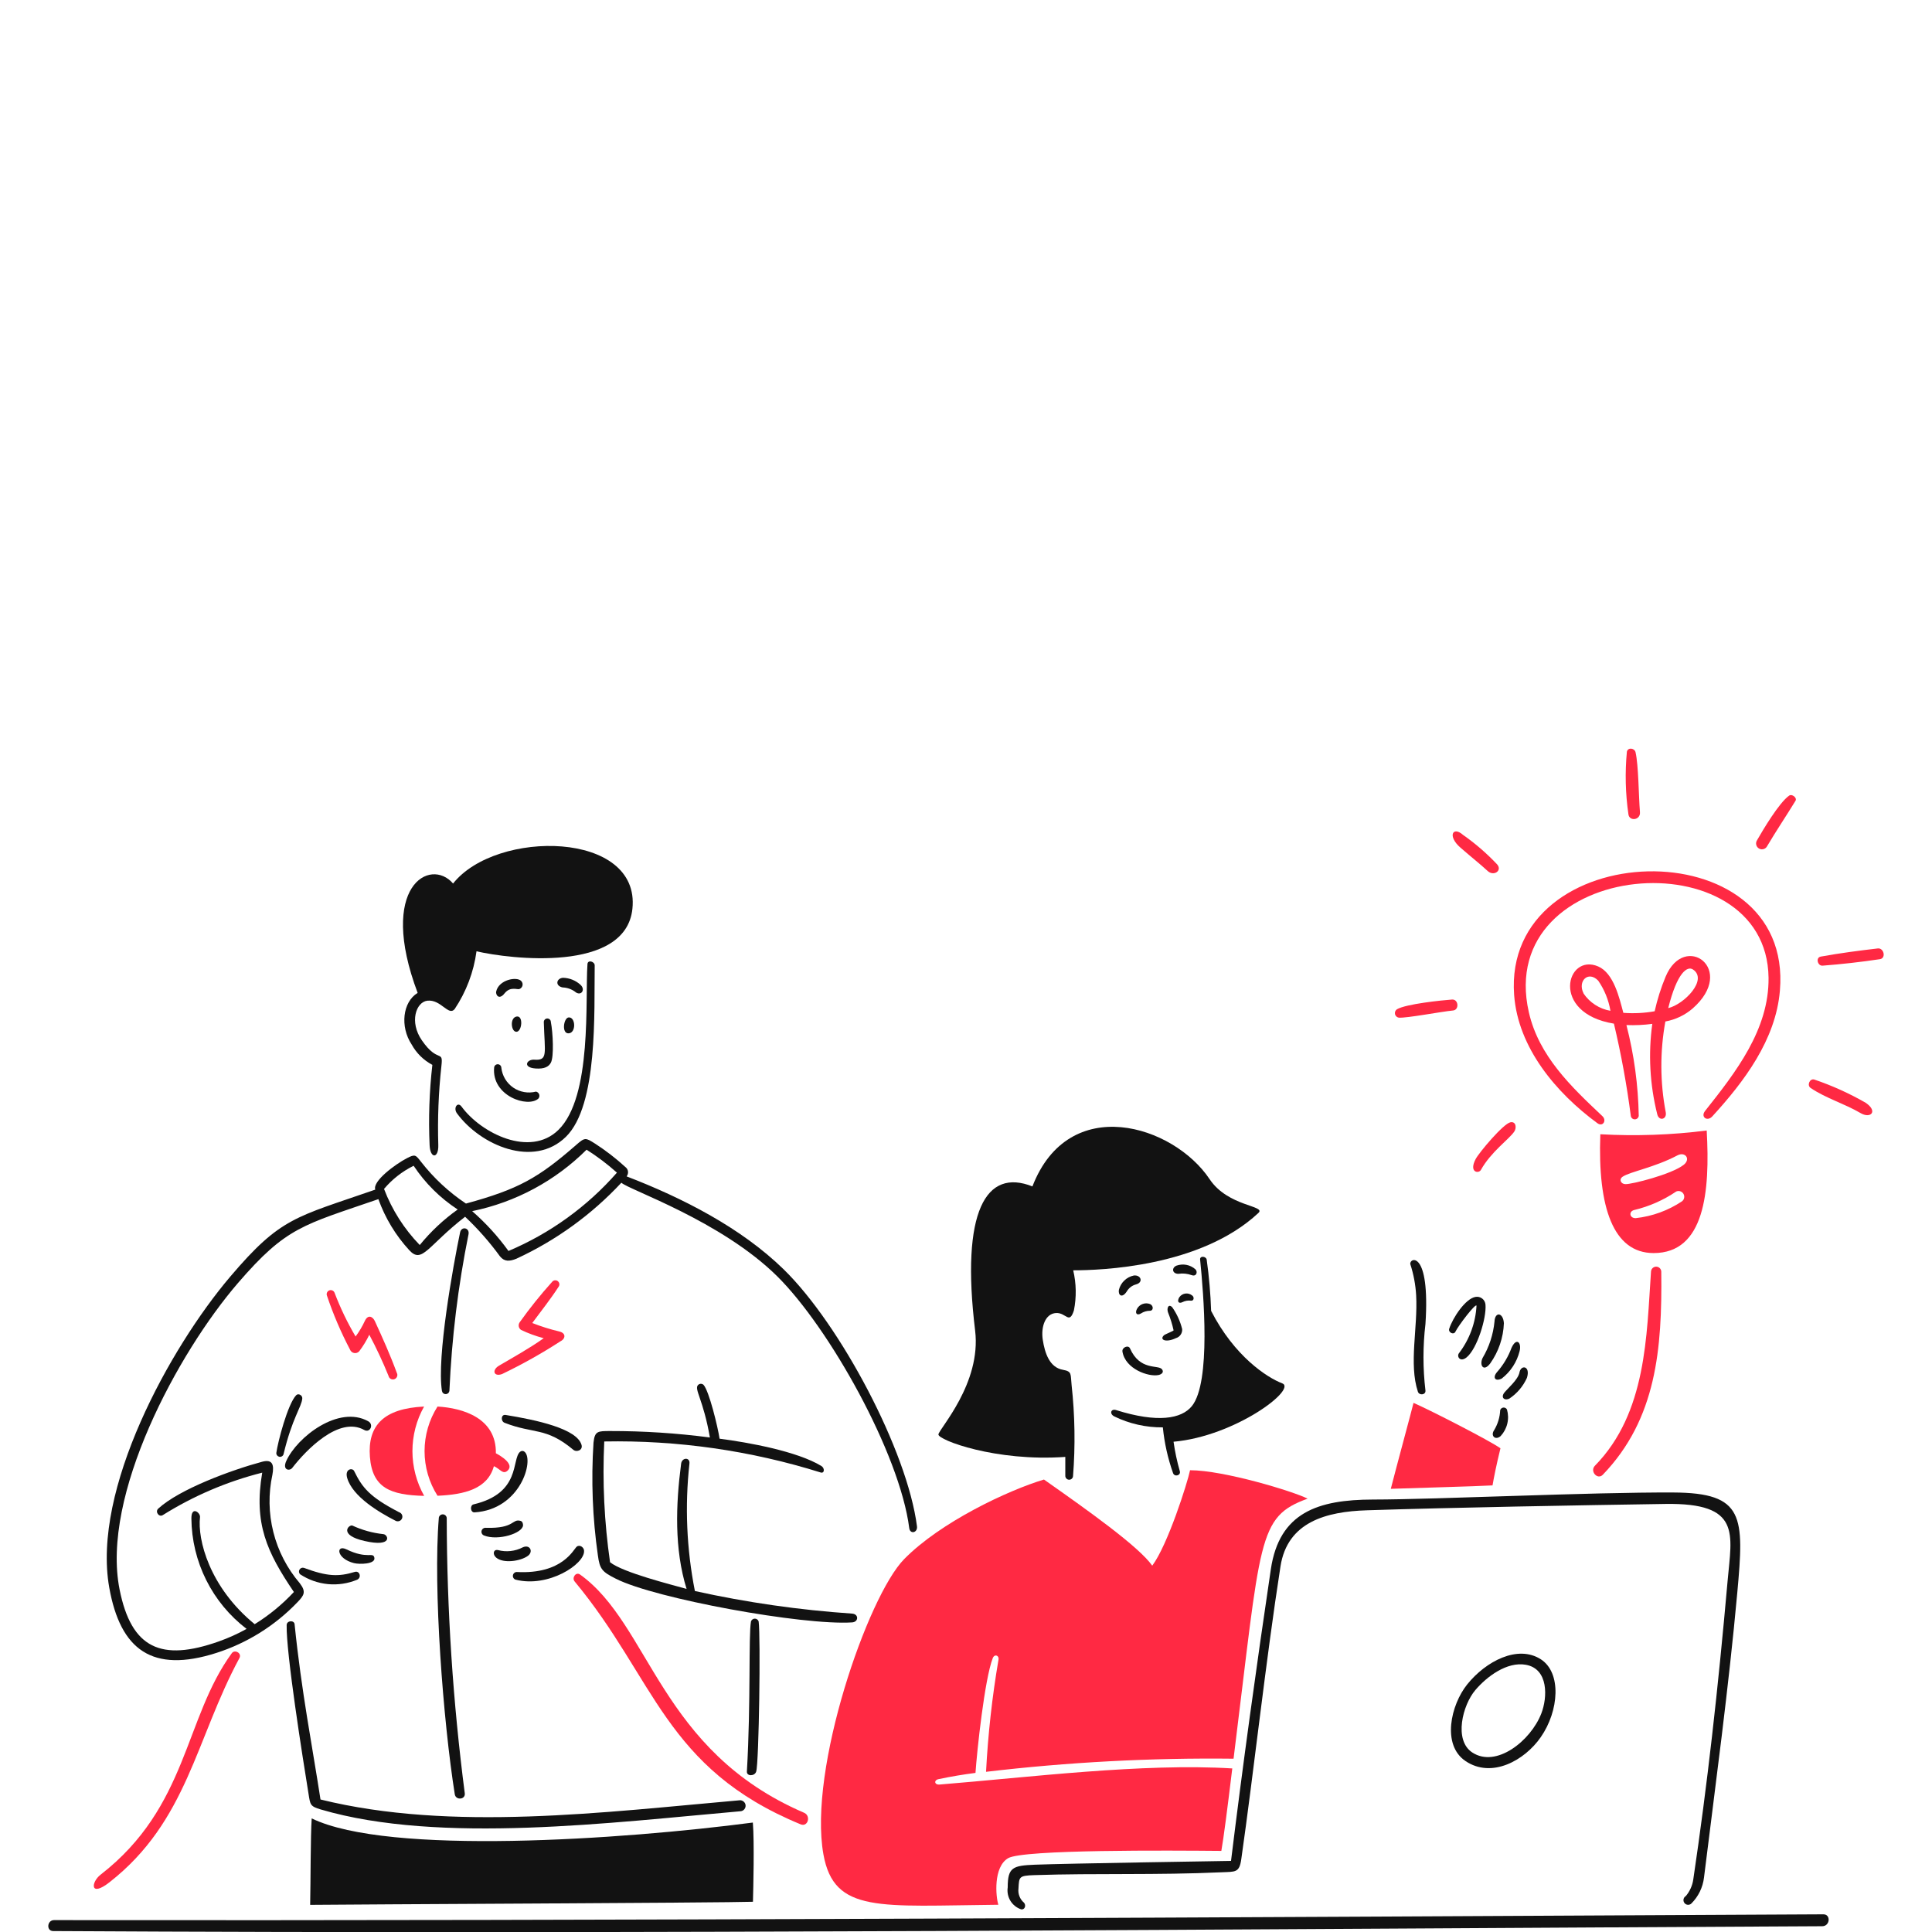 <svg width="80" height="80" viewBox="0 0 80 80" fill="none" xmlns="http://www.w3.org/2000/svg">
<g clip-path="url(#clip0_20_1153)">
<path d="M75.502 79.268C51.13 79.392 25.742 79.537 2.236 79.508C1.948 79.508 1.908 79.959 2.202 79.961C26.553 80.1 51.096 79.881 75.454 79.761C75.78 79.76 75.819 79.266 75.502 79.268Z" fill="#121212"/>
<path d="M62.12 58.391C62.107 58.684 62.02 58.969 61.869 59.22C61.709 59.446 61.914 59.66 62.139 59.464C62.273 59.319 62.368 59.142 62.414 58.95C62.46 58.757 62.455 58.556 62.401 58.366C62.387 58.339 62.366 58.317 62.339 58.302C62.313 58.288 62.282 58.281 62.252 58.284C62.222 58.286 62.193 58.298 62.17 58.317C62.146 58.336 62.129 58.362 62.12 58.391Z" fill="#121212"/>
<path d="M62.183 57.083C62.55 56.799 62.81 56.401 62.923 55.951C63.014 55.595 62.796 55.362 62.59 55.808C62.455 56.175 62.253 56.514 61.995 56.808C61.793 57.035 61.906 57.221 62.183 57.083Z" fill="#121212"/>
<path d="M58.64 53.637C58.714 54.978 58.33 56.473 58.712 57.628C58.767 57.793 59.045 57.764 59.025 57.578C58.916 56.663 58.916 55.739 59.025 54.824C59.227 51.721 58.345 52.078 58.398 52.347C58.534 52.765 58.615 53.199 58.64 53.637Z" fill="#121212"/>
<path d="M61.707 56.456C62.053 55.968 62.25 55.39 62.273 54.792C62.243 54.339 61.903 54.305 61.884 54.722C61.832 55.257 61.663 55.774 61.388 56.236C61.25 56.544 61.436 56.818 61.707 56.456Z" fill="#121212"/>
<path d="M62.291 57.666C62.14 57.859 62.28 58.013 62.499 57.913C62.818 57.701 63.069 57.404 63.226 57.056C63.386 56.555 62.979 56.496 62.918 56.829C62.865 57.124 62.423 57.499 62.291 57.666Z" fill="#121212"/>
<path d="M60.266 55.143C60.383 54.894 61.111 53.943 61.139 54.068C61.1 54.781 60.847 55.465 60.413 56.033C60.309 56.169 60.46 56.424 60.73 56.205C61.164 55.851 61.558 54.577 61.511 54.022C61.507 53.973 61.493 53.925 61.47 53.882C61.446 53.838 61.414 53.8 61.375 53.77C61.336 53.74 61.291 53.718 61.243 53.706C61.195 53.695 61.145 53.693 61.097 53.702C60.681 53.772 60.158 54.561 60.008 55.022C59.96 55.173 60.195 55.292 60.266 55.143Z" fill="#121212"/>
<path d="M49.357 53.637C49.318 53.607 49.273 53.584 49.226 53.572C49.178 53.559 49.128 53.556 49.079 53.564C49.03 53.571 48.983 53.588 48.941 53.614C48.899 53.64 48.863 53.674 48.834 53.714C48.726 53.889 48.802 53.999 48.964 53.918C49.075 53.862 49.2 53.841 49.324 53.859C49.448 53.864 49.457 53.698 49.357 53.637Z" fill="#121212"/>
<path d="M46.79 55.833C46.722 55.679 46.451 55.793 46.478 55.965C46.594 56.691 47.566 57.025 47.974 56.936C48.112 56.906 48.211 56.809 48.108 56.691C47.946 56.507 47.2 56.764 46.79 55.833Z" fill="#121212"/>
<path d="M46.949 52.816C46.8 52.847 46.663 52.919 46.554 53.025C46.445 53.13 46.367 53.264 46.331 53.411C46.295 53.637 46.464 53.771 46.657 53.477C46.698 53.405 46.753 53.343 46.819 53.293C46.884 53.242 46.959 53.206 47.039 53.185C47.354 53.103 47.25 52.782 46.949 52.816Z" fill="#121212"/>
<path d="M47.626 54C47.524 53.959 47.412 53.958 47.31 53.997C47.208 54.035 47.124 54.111 47.075 54.208C46.995 54.364 47.064 54.493 47.245 54.387C47.356 54.314 47.486 54.276 47.619 54.276C47.76 54.275 47.777 54.077 47.626 54Z" fill="#121212"/>
<path d="M49.495 52.555C49.39 52.463 49.262 52.401 49.125 52.375C48.987 52.349 48.846 52.361 48.714 52.408C48.502 52.499 48.538 52.746 48.794 52.746C48.979 52.718 49.167 52.737 49.342 52.8C49.547 52.876 49.608 52.657 49.495 52.555Z" fill="#121212"/>
<path d="M48.2 55.289C48 55.468 48.259 55.613 48.693 55.409C48.772 55.386 48.841 55.336 48.888 55.268C48.935 55.2 48.957 55.118 48.951 55.036C48.871 54.711 48.731 54.404 48.539 54.13C48.379 53.967 48.299 54.183 48.37 54.357C48.465 54.593 48.541 54.837 48.596 55.086C48.606 55.109 48.248 55.245 48.2 55.289Z" fill="#121212"/>
<path d="M24.326 39.918C24.223 41.398 24.533 45.408 23.122 46.788C21.951 47.934 19.932 46.937 19.113 45.824C18.948 45.598 18.759 45.878 18.921 46.1C19.893 47.425 22.095 48.384 23.433 47.073C24.77 45.762 24.597 41.899 24.625 39.977C24.628 39.814 24.34 39.729 24.326 39.918Z" fill="#121212"/>
<path d="M17.045 43.249C17.242 43.608 17.54 43.902 17.903 44.094C17.777 45.197 17.739 46.308 17.789 47.417C17.813 47.994 18.165 47.977 18.149 47.417C18.115 46.323 18.158 45.227 18.278 44.139C18.358 43.435 18.139 44.051 17.468 43.077C16.942 42.315 17.228 41.494 17.694 41.437C18.26 41.371 18.571 42.092 18.826 41.784C19.306 41.066 19.616 40.247 19.731 39.391C21.105 39.711 25.908 40.297 26.187 37.631C26.527 34.395 20.542 34.333 18.761 36.585C17.814 35.483 15.628 36.692 17.294 41.113C16.673 41.489 16.557 42.509 17.045 43.249Z" fill="#121212"/>
<path d="M24.034 40.776C23.837 40.597 23.581 40.495 23.314 40.488C23.04 40.507 22.97 40.819 23.296 40.888C23.476 40.894 23.651 40.952 23.799 41.056C24.052 41.281 24.266 40.984 24.034 40.776Z" fill="#121212"/>
<path d="M22.12 43.879C21.812 43.859 21.622 44.205 22.181 44.244C22.539 44.269 22.722 44.171 22.81 44.004C22.944 43.752 22.896 42.76 22.81 42.319C22.81 42.281 22.795 42.243 22.768 42.216C22.74 42.189 22.703 42.173 22.664 42.173C22.626 42.173 22.588 42.189 22.561 42.216C22.534 42.243 22.518 42.281 22.518 42.319C22.556 43.635 22.701 43.918 22.12 43.879Z" fill="#121212"/>
<path d="M20.462 44.196C20.345 45.385 21.862 45.887 22.294 45.489C22.314 45.465 22.327 45.437 22.333 45.407C22.338 45.377 22.336 45.345 22.326 45.316C22.316 45.287 22.299 45.261 22.275 45.241C22.252 45.221 22.224 45.207 22.194 45.201C22.034 45.242 21.868 45.249 21.706 45.22C21.544 45.192 21.389 45.129 21.253 45.036C21.118 44.943 21.003 44.822 20.918 44.681C20.833 44.54 20.779 44.382 20.76 44.218C20.76 44.181 20.746 44.144 20.72 44.116C20.695 44.089 20.659 44.072 20.622 44.069C20.584 44.066 20.546 44.078 20.517 44.101C20.487 44.125 20.468 44.159 20.462 44.196Z" fill="#121212"/>
<path d="M23.55 42.788C23.862 42.764 23.837 42.112 23.55 42.129C23.335 42.143 23.244 42.812 23.55 42.788Z" fill="#121212"/>
<path d="M21.389 42.093C21.098 42.147 21.162 42.736 21.389 42.724C21.615 42.713 21.68 42.039 21.389 42.093Z" fill="#121212"/>
<path d="M21.585 40.624C21.406 40.424 20.654 40.563 20.545 41.059C20.518 41.183 20.656 41.432 20.893 41.133C21.131 40.835 21.41 40.986 21.505 40.955C21.537 40.943 21.565 40.924 21.588 40.899C21.61 40.874 21.627 40.844 21.635 40.811C21.643 40.778 21.642 40.744 21.634 40.711C21.625 40.679 21.608 40.649 21.585 40.624Z" fill="#121212"/>
<path d="M18.609 57.597C18.704 55.418 18.968 53.249 19.4 51.111C19.455 50.837 19.108 50.761 19.051 51.031C18.761 52.419 18.078 56.215 18.3 57.596C18.306 57.632 18.325 57.666 18.353 57.69C18.381 57.714 18.417 57.727 18.454 57.727C18.491 57.727 18.527 57.714 18.555 57.69C18.584 57.666 18.602 57.633 18.609 57.597Z" fill="#121212"/>
<path d="M31.312 73.358C31.428 72.992 31.5 67.751 31.414 67.142C31.404 67.108 31.383 67.078 31.354 67.057C31.326 67.035 31.291 67.024 31.255 67.024C31.22 67.024 31.185 67.035 31.157 67.057C31.128 67.078 31.107 67.108 31.097 67.142C30.991 67.717 31.095 70.454 30.927 73.358C30.916 73.557 31.249 73.557 31.312 73.358Z" fill="#121212"/>
<path d="M11.87 67.291C11.846 68.451 12.524 72.725 12.775 74.275C12.849 74.728 12.834 74.794 13.285 74.927C18.216 76.377 25.368 75.462 30.669 74.999C30.699 74.996 30.728 74.987 30.754 74.973C30.78 74.959 30.804 74.94 30.823 74.916C30.841 74.893 30.855 74.867 30.864 74.838C30.873 74.81 30.876 74.78 30.873 74.75C30.87 74.72 30.861 74.691 30.847 74.665C30.832 74.639 30.813 74.615 30.79 74.597C30.767 74.578 30.741 74.564 30.712 74.555C30.683 74.546 30.653 74.543 30.624 74.546C25.054 75.035 18.697 75.855 13.271 74.513C12.94 72.353 12.483 70.049 12.2 67.269C12.196 67.079 11.874 67.092 11.87 67.291Z" fill="#121212"/>
<path d="M12.262 57.775C11.909 58.149 11.505 59.705 11.442 60.163C11.44 60.2 11.451 60.236 11.474 60.265C11.497 60.294 11.529 60.314 11.565 60.322C11.601 60.329 11.639 60.323 11.671 60.304C11.703 60.286 11.727 60.257 11.739 60.222C12.105 58.692 12.49 58.264 12.517 57.904C12.527 57.78 12.356 57.675 12.262 57.775Z" fill="#121212"/>
<path d="M35.284 67.18C35.554 67.163 35.57 66.837 35.284 66.816C33.094 66.667 30.918 66.355 28.774 65.881C28.431 64.145 28.354 62.366 28.548 60.607C28.582 60.333 28.238 60.344 28.204 60.607C27.981 62.31 27.919 64.143 28.43 65.793C27.765 65.607 25.793 65.113 25.261 64.689C25.022 63.033 24.941 61.359 25.021 59.688C28.057 59.631 31.083 60.065 33.981 60.972C34.144 61.023 34.157 60.793 34.013 60.705C33.013 60.094 30.984 59.727 29.796 59.573C29.724 59.089 29.361 57.59 29.13 57.341C29.114 57.327 29.096 57.316 29.076 57.309C29.055 57.302 29.034 57.299 29.012 57.3C28.991 57.302 28.97 57.307 28.951 57.316C28.932 57.326 28.915 57.339 28.9 57.355C28.74 57.533 29.124 57.955 29.395 59.523C28.028 59.344 26.65 59.254 25.271 59.256C24.748 59.256 24.628 59.256 24.576 59.736C24.474 61.294 24.535 62.858 24.757 64.404C24.834 64.983 24.933 65.084 25.504 65.373C27.134 66.198 33.248 67.312 35.284 67.18Z" fill="#121212"/>
<path d="M18.172 62.839C17.927 65.764 18.354 71.287 18.831 74.295C18.87 74.557 19.281 74.522 19.245 74.255C18.754 70.473 18.505 66.664 18.498 62.851C18.493 62.812 18.474 62.776 18.445 62.749C18.416 62.723 18.379 62.707 18.34 62.706C18.301 62.705 18.262 62.717 18.231 62.742C18.201 62.766 18.179 62.8 18.172 62.839Z" fill="#121212"/>
<path d="M8.954 68.446C10.236 68.036 11.394 67.311 12.323 66.338C12.591 66.058 12.687 65.915 12.413 65.558C11.89 64.946 11.515 64.222 11.319 63.442C11.122 62.661 11.109 61.846 11.281 61.06C11.356 60.648 11.281 60.413 10.854 60.528C9.595 60.866 7.436 61.658 6.553 62.468C6.412 62.596 6.578 62.834 6.738 62.739C8.011 61.941 9.401 61.347 10.858 60.979C10.498 63.084 11.053 64.275 12.169 65.921C11.69 66.435 11.144 66.884 10.546 67.254C8.663 65.715 8.174 63.742 8.282 62.822C8.304 62.636 7.92 62.342 7.925 62.878C7.933 63.764 8.143 64.636 8.539 65.428C8.935 66.22 9.507 66.912 10.211 67.449C9.842 67.654 9.456 67.828 9.058 67.969C6.68 68.809 5.442 68.27 4.952 65.819C4.174 61.921 7.366 56.01 9.86 53.12C11.864 50.797 12.549 50.73 15.668 49.654C15.95 50.438 16.385 51.157 16.948 51.769C17.482 52.349 17.7 51.593 19.259 50.383C19.79 50.884 20.274 51.433 20.703 52.023C20.888 52.252 21.104 52.233 21.384 52.12C23.023 51.363 24.499 50.295 25.73 48.974C26.035 49.266 29.85 50.545 32.177 52.843C34.329 54.968 37.253 60.181 37.65 63.276C37.684 63.542 38.004 63.47 37.97 63.201C37.57 60.083 34.8 54.856 32.45 52.561C30.68 50.831 28.24 49.593 25.947 48.712C25.97 48.683 25.987 48.651 25.996 48.615C26.006 48.581 26.009 48.544 26.004 48.508C26 48.472 25.988 48.437 25.969 48.406C25.951 48.374 25.926 48.347 25.897 48.325C25.507 47.969 25.089 47.645 24.645 47.358C24.239 47.101 24.224 47.09 23.849 47.417C22.295 48.772 21.472 49.244 19.294 49.837C18.586 49.364 17.959 48.781 17.436 48.11C17.211 47.821 17.192 47.781 16.85 47.958C16.374 48.205 15.417 48.907 15.539 49.26C12.231 50.41 11.632 50.394 9.534 52.863C7.031 55.809 3.8 61.675 4.524 65.739C4.986 68.329 6.311 69.289 8.954 68.446ZM24.288 47.606C24.733 47.888 25.154 48.206 25.546 48.557C24.313 49.963 22.778 51.072 21.055 51.8C20.619 51.195 20.114 50.642 19.552 50.151C21.345 49.783 22.992 48.899 24.288 47.607V47.606ZM17.128 48.272C17.606 48.994 18.227 49.61 18.952 50.083C18.365 50.5 17.837 50.995 17.381 51.554C16.735 50.888 16.232 50.098 15.902 49.231C16.239 48.831 16.656 48.505 17.126 48.273L17.128 48.272Z" fill="#121212"/>
<path d="M21.658 63.156C21.658 63.088 21.633 62.998 21.558 62.977C21.189 62.876 21.332 63.297 20.13 63.264C20.089 63.258 20.048 63.266 20.013 63.288C19.978 63.309 19.953 63.344 19.942 63.383C19.931 63.423 19.935 63.465 19.954 63.501C19.972 63.538 20.003 63.566 20.042 63.581C20.624 63.815 21.652 63.486 21.658 63.156Z" fill="#121212"/>
<path d="M20.936 58.59C20.741 58.559 20.727 58.851 20.896 58.916C22.11 59.389 22.601 59.081 23.739 60.032C23.877 60.148 24.142 60.048 24.081 59.832C23.89 59.158 22.221 58.799 20.936 58.59Z" fill="#121212"/>
<path d="M21.857 64.426C22.097 64.252 21.945 63.939 21.651 64.07C21.331 64.237 20.962 64.277 20.614 64.184C20.428 64.15 20.386 64.361 20.544 64.496C20.843 64.752 21.554 64.646 21.857 64.426Z" fill="#121212"/>
<path d="M19.609 62.293C19.449 62.331 19.478 62.635 19.649 62.624C21.555 62.504 22.12 60.468 21.725 60.118C21.698 60.095 21.664 60.081 21.629 60.081C21.593 60.081 21.559 60.095 21.532 60.118C21.176 60.433 21.581 61.829 19.609 62.293Z" fill="#121212"/>
<path d="M21.345 65.409C22.705 65.758 24.218 64.766 24.185 64.216C24.185 64.081 24.015 63.945 23.884 64.042C23.753 64.139 23.307 65.197 21.394 65.093C21.356 65.094 21.32 65.108 21.292 65.134C21.263 65.159 21.245 65.193 21.239 65.231C21.233 65.268 21.24 65.306 21.26 65.339C21.279 65.372 21.309 65.397 21.345 65.409Z" fill="#121212"/>
<path d="M12.101 60.784C12.672 60.045 14.039 58.624 15.084 59.213C15.322 59.347 15.489 58.987 15.25 58.853C14.025 58.166 12.303 59.503 11.854 60.496C11.68 60.88 11.994 60.922 12.101 60.784Z" fill="#121212"/>
<path d="M15.87 63.525C15.424 63.477 14.99 63.356 14.584 63.167C14.424 63.14 14.024 63.564 15.086 63.807C16.29 64.085 16.08 63.538 15.87 63.525Z" fill="#121212"/>
<path d="M14.341 64.154C13.909 63.944 13.915 64.535 14.656 64.725C14.883 64.782 15.565 64.774 15.501 64.498C15.442 64.249 15.213 64.578 14.341 64.154Z" fill="#121212"/>
<path d="M14.797 65.409C14.983 65.313 14.889 65.028 14.692 65.089C14.012 65.297 13.54 65.277 12.585 64.922C12.552 64.912 12.515 64.913 12.483 64.925C12.45 64.938 12.422 64.961 12.403 64.991C12.385 65.02 12.377 65.056 12.38 65.091C12.384 65.126 12.398 65.158 12.422 65.184C12.769 65.414 13.167 65.555 13.581 65.595C13.995 65.634 14.413 65.57 14.797 65.409Z" fill="#121212"/>
<path d="M16.533 62.622C15.288 61.977 14.998 61.592 14.663 60.91C14.593 60.768 14.263 60.821 14.378 61.207C14.609 61.978 15.693 62.619 16.37 62.967C16.393 62.981 16.419 62.99 16.446 62.993C16.472 62.996 16.499 62.994 16.525 62.986C16.551 62.978 16.575 62.965 16.595 62.948C16.616 62.93 16.632 62.908 16.643 62.884C16.655 62.86 16.661 62.833 16.662 62.806C16.662 62.779 16.657 62.752 16.647 62.728C16.636 62.703 16.621 62.68 16.601 62.662C16.582 62.644 16.558 62.629 16.533 62.62V62.622Z" fill="#121212"/>
<path d="M60.752 69.75C60.075 70.595 59.693 72.25 60.68 72.919C61.771 73.658 63.134 72.894 63.8 71.932C64.56 70.838 64.665 69.26 63.8 68.706C62.848 68.096 61.526 68.784 60.752 69.75ZM63.822 70.954C63.382 72.086 61.954 73.219 60.963 72.566C60.19 72.057 60.563 70.601 61.092 69.981C61.561 69.428 62.398 68.794 63.183 68.935C64.125 69.104 64.082 70.286 63.822 70.954Z" fill="#121212"/>
<path d="M50.974 77.056C50.951 77.056 44.067 77.164 42.858 77.213C41.938 77.25 41.727 77.319 41.727 78.154C41.698 78.346 41.738 78.541 41.838 78.707C41.939 78.872 42.094 78.997 42.277 79.06C42.433 79.095 42.503 78.897 42.399 78.784C42.316 78.713 42.251 78.622 42.212 78.519C42.172 78.417 42.159 78.306 42.173 78.197C42.2 77.717 42.186 77.666 42.827 77.645C45.423 77.56 47.884 77.65 50.582 77.527C51.157 77.501 51.318 77.552 51.399 76.984C51.911 73.403 52.41 68.794 53.022 64.861C53.309 63.013 54.925 62.592 56.596 62.538C60.233 62.42 65.286 62.331 68.967 62.275C72.109 62.227 71.71 63.502 71.538 65.445C71.138 69.972 70.693 73.935 70.114 77.831C70.077 78.082 69.97 78.317 69.807 78.511C69.783 78.524 69.762 78.543 69.746 78.565C69.73 78.587 69.719 78.612 69.713 78.638C69.707 78.665 69.707 78.693 69.712 78.719C69.718 78.746 69.729 78.771 69.745 78.793C69.761 78.816 69.781 78.834 69.805 78.848C69.829 78.862 69.855 78.87 69.882 78.873C69.909 78.876 69.937 78.873 69.963 78.864C69.989 78.856 70.013 78.842 70.033 78.823C70.327 78.532 70.513 78.148 70.56 77.737C71.049 73.785 71.573 69.948 71.937 65.955C72.225 62.786 72.233 61.815 69.29 61.801C65.829 61.785 59.557 62.089 56.854 62.093C54.57 62.097 52.974 62.627 52.623 64.977C52.026 68.995 51.456 73.125 50.974 77.056Z" fill="#121212"/>
<path d="M31.174 75.468C25.774 76.176 16.08 76.839 12.907 75.296C12.857 76.056 12.864 77.869 12.843 78.876C14.496 78.856 30.103 78.79 31.178 78.748C31.192 78.234 31.24 76.273 31.174 75.468Z" fill="#121212"/>
<path d="M50.15 54.281C50.126 53.569 50.065 52.86 49.966 52.155C49.937 52.015 49.678 51.992 49.694 52.155C49.836 53.555 50.15 57.235 49.355 58.221C48.924 58.757 47.924 58.925 46.218 58.389C45.992 58.318 45.933 58.549 46.141 58.651C46.767 58.956 47.455 59.111 48.151 59.104C48.215 59.75 48.357 60.386 48.574 60.999C48.635 61.169 48.905 61.097 48.854 60.919C48.739 60.519 48.652 60.111 48.594 59.699C51.15 59.472 53.721 57.519 53.094 57.281C52.467 57.043 51.116 56.166 50.15 54.281Z" fill="#121212"/>
<path d="M44.112 60.327V61.098C44.109 61.141 44.122 61.183 44.15 61.215C44.177 61.248 44.216 61.268 44.259 61.272C44.301 61.275 44.343 61.262 44.376 61.234C44.408 61.207 44.429 61.168 44.432 61.125C44.53 59.869 44.51 58.607 44.373 57.354C44.324 56.901 44.398 56.787 44.014 56.721C43.465 56.626 43.265 56.041 43.178 55.473C43.098 54.946 43.28 54.393 43.731 54.369C44.145 54.347 44.274 54.862 44.468 54.262C44.578 53.713 44.568 53.146 44.439 52.601C45.555 52.601 49.705 52.47 52.108 50.226C52.443 49.914 50.854 49.975 50.087 48.826C48.589 46.583 44.258 45.232 42.75 49.127C40.83 48.362 39.776 50.144 40.378 55.097C40.644 57.285 38.877 59.171 38.858 59.397C38.839 59.624 41.224 60.533 44.112 60.327Z" fill="#121212"/>
<path d="M23.16 55.134C22.779 55.044 22.404 54.926 22.04 54.783C22.407 54.287 22.792 53.803 23.127 53.287C23.154 53.251 23.167 53.207 23.162 53.162C23.156 53.118 23.133 53.078 23.098 53.05C23.063 53.022 23.018 53.01 22.974 53.015C22.93 53.021 22.889 53.043 22.862 53.079C22.383 53.61 21.935 54.169 21.52 54.751C21.485 54.8 21.471 54.861 21.48 54.92C21.49 54.979 21.523 55.032 21.572 55.067C21.874 55.212 22.189 55.327 22.514 55.412C21.977 55.799 21.178 56.248 20.671 56.544C20.351 56.731 20.444 57.021 20.789 56.897C21.623 56.496 22.432 56.043 23.209 55.539C23.426 55.43 23.44 55.2 23.16 55.134Z" fill="#FF2943"/>
<path d="M16.429 56.843C16.164 56.118 15.845 55.407 15.523 54.706C15.439 54.522 15.243 54.411 15.109 54.693C15.004 54.922 14.874 55.139 14.724 55.342C14.383 54.764 14.091 54.157 13.853 53.529C13.845 53.509 13.833 53.49 13.818 53.474C13.803 53.458 13.784 53.445 13.764 53.436C13.744 53.427 13.722 53.422 13.7 53.421C13.678 53.42 13.656 53.424 13.635 53.432C13.615 53.44 13.596 53.452 13.58 53.467C13.564 53.482 13.551 53.5 13.542 53.52C13.533 53.541 13.528 53.562 13.527 53.584C13.526 53.607 13.53 53.629 13.538 53.649C13.796 54.418 14.116 55.165 14.493 55.883C14.507 55.92 14.531 55.953 14.561 55.978C14.592 56.003 14.628 56.02 14.667 56.026C14.706 56.033 14.746 56.029 14.783 56.016C14.82 56.002 14.853 55.979 14.878 55.949C15.038 55.736 15.177 55.508 15.292 55.269C15.587 55.824 15.853 56.393 16.089 56.975C16.095 57.001 16.106 57.026 16.122 57.047C16.138 57.068 16.159 57.086 16.182 57.098C16.206 57.111 16.232 57.118 16.258 57.119C16.285 57.121 16.311 57.117 16.336 57.107C16.361 57.097 16.383 57.083 16.402 57.063C16.42 57.044 16.434 57.021 16.443 56.996C16.452 56.971 16.455 56.944 16.453 56.918C16.45 56.892 16.442 56.866 16.429 56.843Z" fill="#FF2943"/>
<path d="M9.6 68.453C7.625 71.152 7.789 74.813 4.167 77.625C3.762 77.939 3.716 78.582 4.538 77.937C7.758 75.414 8.103 72.014 9.914 68.657C10.025 68.451 9.72 68.289 9.6 68.453Z" fill="#FF2943"/>
<path d="M33.299 75.064C27.311 72.488 26.933 67.285 24.019 65.198C23.845 65.073 23.669 65.335 23.793 65.483C27.14 69.512 27.521 73.222 33.153 75.542C33.455 75.666 33.587 75.189 33.299 75.064Z" fill="#FF2943"/>
<path d="M68.365 52.649C68.181 55.285 68.189 58.501 66.043 60.692C65.819 60.92 66.149 61.296 66.37 61.065C68.596 58.75 68.826 55.837 68.79 52.676C68.792 52.649 68.788 52.621 68.779 52.594C68.77 52.568 68.756 52.543 68.738 52.522C68.719 52.501 68.697 52.484 68.672 52.471C68.647 52.459 68.619 52.452 68.591 52.45C68.563 52.448 68.535 52.452 68.509 52.461C68.482 52.47 68.458 52.484 68.437 52.503C68.416 52.521 68.399 52.544 68.386 52.569C68.374 52.594 68.367 52.621 68.365 52.649Z" fill="#FF2943"/>
<path d="M67.907 33.627C67.852 32.971 67.85 31.691 67.724 31.147C67.684 30.978 67.413 30.934 67.366 31.125C67.284 31.99 67.305 32.861 67.43 33.721C67.468 34.019 67.936 33.965 67.907 33.627Z" fill="#FF2943"/>
<path d="M57.92 42.139C58.255 42.163 59.658 41.891 60.17 41.842C60.43 41.817 60.397 41.37 60.125 41.389C59.72 41.418 58.214 41.57 57.841 41.794C57.81 41.816 57.786 41.847 57.772 41.882C57.759 41.918 57.756 41.956 57.764 41.993C57.773 42.03 57.792 42.064 57.82 42.09C57.848 42.115 57.883 42.133 57.92 42.139Z" fill="#FF2943"/>
<path d="M60.474 35.099C60.994 35.55 61.263 35.756 61.606 36.07C61.851 36.293 62.209 36.057 62 35.8C61.57 35.342 61.093 34.929 60.578 34.569C60.16 34.196 59.923 34.622 60.474 35.099Z" fill="#FF2943"/>
<path d="M74.08 32.948C73.664 33.245 73 34.364 72.756 34.791C72.738 34.819 72.725 34.85 72.719 34.883C72.713 34.915 72.714 34.949 72.722 34.981C72.73 35.014 72.744 35.044 72.764 35.071C72.784 35.098 72.809 35.12 72.838 35.136C72.867 35.153 72.899 35.163 72.932 35.167C72.965 35.17 72.999 35.167 73.03 35.157C73.062 35.148 73.091 35.131 73.117 35.109C73.142 35.088 73.162 35.061 73.177 35.031C73.552 34.397 73.965 33.785 74.349 33.157C74.422 33.037 74.205 32.858 74.08 32.948Z" fill="#FF2943"/>
<path d="M62.697 41.199C62.857 43.386 64.436 45.255 66.144 46.509C66.37 46.675 66.544 46.396 66.35 46.215C65.06 45 63.717 43.725 63.306 41.914C61.855 35.529 73.166 34.623 73.232 40.489C73.255 42.633 71.872 44.402 70.604 46.001C70.406 46.25 70.692 46.457 70.902 46.228C72.212 44.797 73.531 43.059 73.702 41.021C74.283 34.221 62.209 34.589 62.697 41.199Z" fill="#FF2943"/>
<path d="M77.756 39.273C76.969 39.364 76.172 39.469 75.396 39.61C75.17 39.65 75.263 40.002 75.469 39.986C76.261 39.925 77.052 39.836 77.841 39.718C78.109 39.679 78.008 39.244 77.756 39.273Z" fill="#FF2943"/>
<path d="M70.087 41.761C71.938 40.134 69.754 38.564 68.969 40.443C68.776 40.906 68.625 41.384 68.516 41.874C68.088 41.95 67.653 41.972 67.219 41.939C67.052 41.317 66.823 40.299 66.179 40.019C64.862 39.447 64.171 41.953 66.829 42.387C67.128 43.647 67.362 44.922 67.528 46.206C67.534 46.246 67.553 46.282 67.583 46.309C67.613 46.335 67.652 46.35 67.692 46.35C67.733 46.35 67.772 46.335 67.802 46.309C67.832 46.282 67.851 46.246 67.857 46.206C67.835 44.937 67.664 43.675 67.347 42.446C67.705 42.46 68.063 42.443 68.418 42.396C68.247 43.642 68.316 44.91 68.621 46.131C68.689 46.441 69.031 46.357 68.975 46.058C68.738 44.816 68.733 43.542 68.959 42.298C69.376 42.222 69.765 42.037 70.087 41.761ZM70.101 40.144C70.732 40.559 69.746 41.584 69.078 41.744C69.447 40.262 69.868 39.99 70.101 40.144ZM65.573 41.136C65.313 40.629 65.763 40.178 66.178 40.606C66.436 40.98 66.609 41.407 66.685 41.855C66.46 41.817 66.245 41.733 66.053 41.609C65.862 41.486 65.697 41.325 65.569 41.135L65.573 41.136Z" fill="#FF2943"/>
<path d="M77.256 45.665C76.579 45.275 75.865 44.952 75.124 44.701C74.934 44.649 74.814 44.941 74.972 45.049C75.61 45.48 76.374 45.699 77.039 46.089C77.459 46.338 77.775 46.018 77.256 45.665Z" fill="#FF2943"/>
<path d="M62.545 46.471C62.251 46.527 61.252 47.716 61.105 47.991C60.81 48.551 61.228 48.609 61.321 48.444C61.74 47.691 62.483 47.178 62.701 46.859C62.804 46.711 62.781 46.427 62.545 46.471Z" fill="#FF2943"/>
<path d="M66.266 46.967C66.153 50.013 66.807 51.883 68.469 51.887C70.585 51.89 70.814 49.349 70.671 46.812C69.211 46.997 67.736 47.049 66.266 46.967ZM69.65 49.742C69.076 50.126 68.417 50.366 67.73 50.441C67.477 50.446 67.428 50.165 67.669 50.104C68.291 49.956 68.881 49.695 69.41 49.337C69.463 49.314 69.522 49.311 69.577 49.329C69.632 49.347 69.678 49.384 69.708 49.434C69.737 49.483 69.748 49.542 69.737 49.599C69.727 49.655 69.696 49.706 69.65 49.742ZM69.718 48.232C69.224 48.627 67.547 49.047 67.305 49.032C67.126 49.032 67.017 48.839 67.194 48.722C67.508 48.515 68.514 48.341 69.458 47.842C69.777 47.674 70.023 47.989 69.72 48.232H69.718Z" fill="#FF2943"/>
<path d="M17.56 58.242C15.88 58.322 15.219 59.032 15.317 60.322C15.414 61.612 16.163 61.907 17.564 61.941C17.247 61.376 17.079 60.739 17.078 60.092C17.078 59.444 17.243 58.807 17.56 58.242Z" fill="#FF2943"/>
<path d="M20.533 60.177C20.558 58.722 19.173 58.303 18.117 58.242C17.766 58.794 17.58 59.434 17.58 60.089C17.58 60.743 17.766 61.384 18.117 61.936C19.249 61.888 20.195 61.646 20.451 60.711C20.705 60.82 20.819 61.071 21.015 60.899C21.315 60.633 20.741 60.286 20.533 60.177Z" fill="#FF2943"/>
<path d="M47.712 64.831C47.155 64.037 45.009 62.515 43.228 61.264C41.727 61.716 38.94 63.029 37.437 64.562C35.934 66.094 33.461 73.245 34.096 76.785C34.536 79.239 36.43 78.917 41.34 78.872C41.231 78.53 41.125 77.308 41.745 76.943C42.365 76.579 48.436 76.623 50.573 76.642C50.661 76.16 50.833 74.832 51.026 73.227C47.309 73 42.596 73.596 38.906 73.894C38.679 73.912 38.664 73.702 38.876 73.668C39.378 73.562 39.884 73.477 40.393 73.412C40.454 72.507 40.77 69.532 41.108 68.659C41.179 68.476 41.378 68.543 41.346 68.722C41.083 70.259 40.911 71.81 40.83 73.367C44.231 72.966 47.654 72.784 51.079 72.824C52.221 63.666 52.06 62.815 54.146 62.056C53.546 61.752 50.672 60.879 49.278 60.879C49.17 61.399 48.354 63.973 47.712 64.831Z" fill="#FF2943"/>
<path d="M57.59 61.649C58.803 61.606 61.019 61.55 61.803 61.507C61.857 61.192 61.95 60.707 62.131 59.97C61.678 59.65 59.247 58.403 58.531 58.09C58.475 58.332 57.819 60.75 57.59 61.649Z" fill="#FF2943"/>
</g>
<defs>
<clipPath id="clip0_20_1153">
<rect width="80" height="80" fill="white"/>
</clipPath>
</defs>
</svg>
